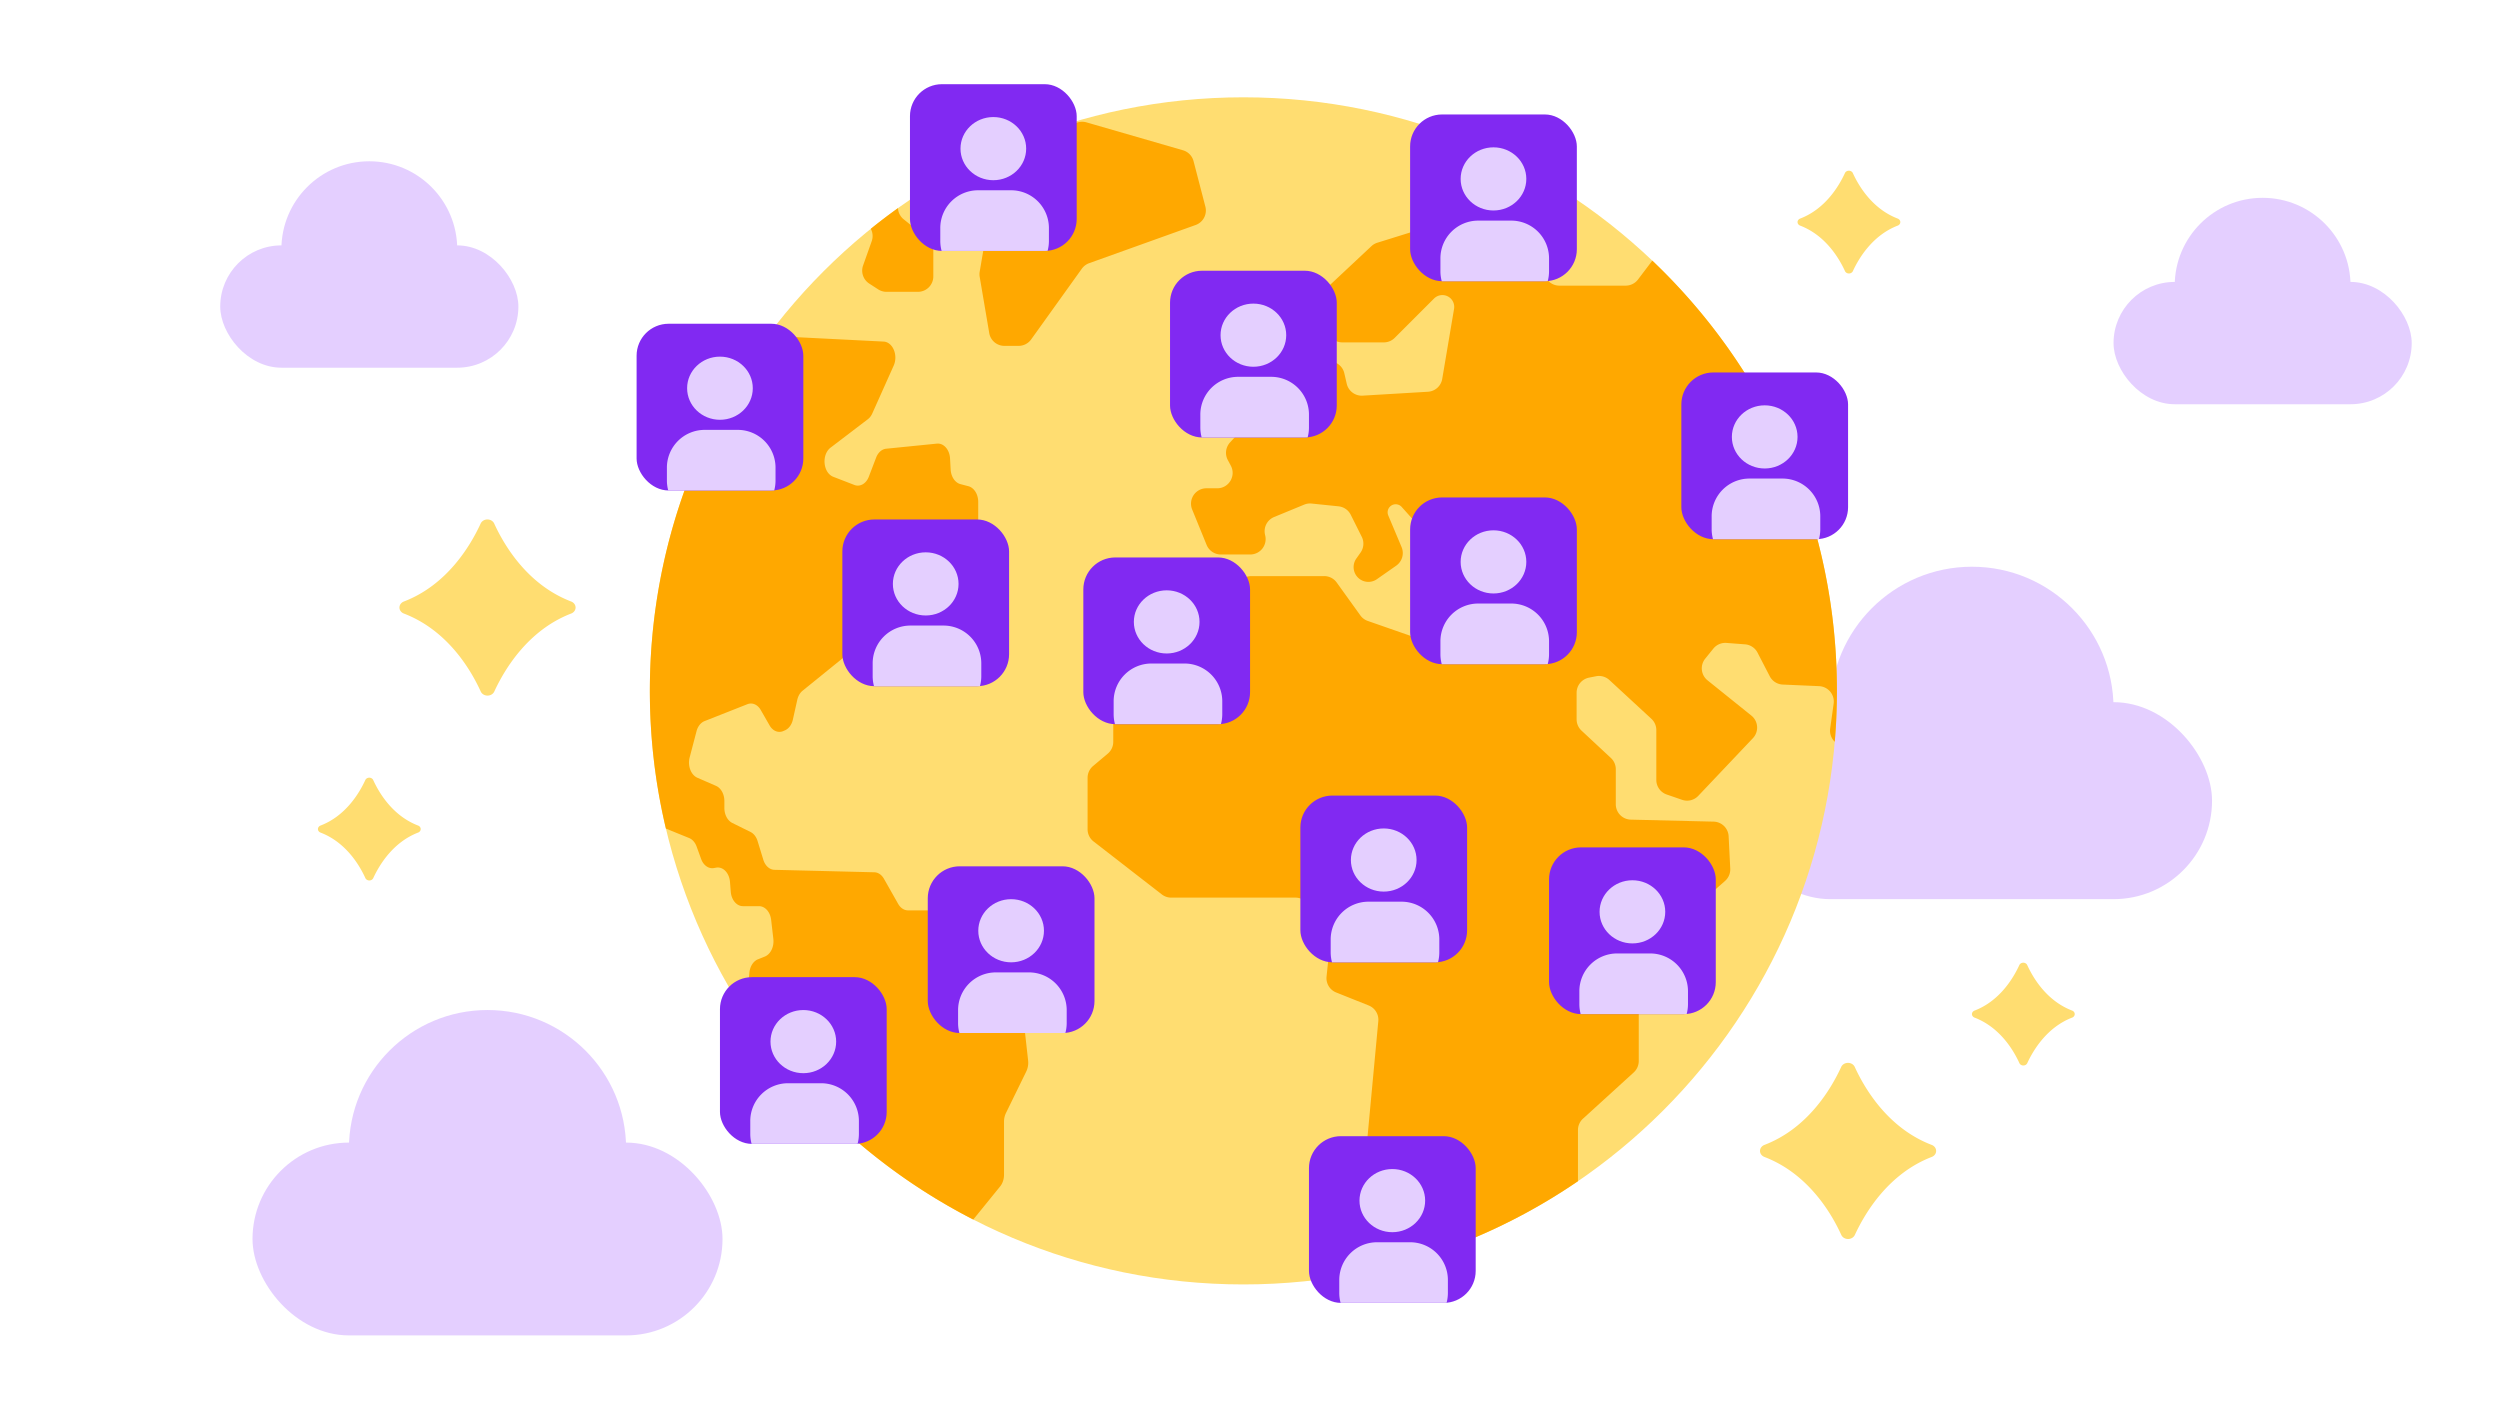 <svg xmlns="http://www.w3.org/2000/svg" fill="none" viewBox="0 0 327 184"><rect width="62.807" height="25.767" x="226.528" y="91.843" fill="#E4CFFF" rx="12.883"/><circle cx="257.931" cy="92.648" r="18.52" fill="#E4CFFF"/><path fill="#FFDD71" d="M240.27 90.366c0 42.878-34.758 77.638-77.635 77.638S85 133.244 85 90.366s34.758-77.638 77.635-77.638 77.635 34.76 77.635 77.638"/><path fill="#FFA800" d="m113.902 29.927.03.062c.238.487.27 1.048.089 1.558l-1.129 3.18c-.312.88.021 1.858.804 2.365l1.168.756c.326.21.706.323 1.094.323h4.106a2.014 2.014 0 0 0 2.014-2.014v-3.384c0-.61-.275-1.186-.749-1.568l-3.127-2.521a2 2 0 0 1-.747-1.462 78 78 0 0 0-3.553 2.704M124.689 22.618a77 77 0 0 1 5.239-2.684l-.901 1.117a2 2 0 0 1-1.044.68zM125.161 27.57h1.953a2.014 2.014 0 0 1 1.986 2.351l-.956 5.616a2 2 0 0 0 0 .675l1.248 7.351a2.01 2.01 0 0 0 1.985 1.677h1.86c.649 0 1.258-.313 1.636-.84l6.63-9.252c.238-.332.572-.584.957-.723l13.933-4.997a2.014 2.014 0 0 0 1.269-2.403l-1.545-5.944a2.01 2.01 0 0 0-1.39-1.428l-12.614-3.648a2.01 2.01 0 0 0-1.749.31l-8.783 6.43a2 2 0 0 1-.691.326l-6.099 1.56a1.492 1.492 0 0 0 .37 2.938M239.989 97.025q.281-3.295.282-6.662c0-22.148-9.273-42.13-24.149-56.273l-1.875 2.475a2.02 2.02 0 0 1-1.605.797h-8.675c-.687 0-1.327-.35-1.697-.93l-3.066-4.8a2.02 2.02 0 0 0-1.123-.845l-6.998-2.085a2 2 0 0 0-1.174.008l-9.752 3.037c-.29.09-.556.245-.777.453l-6.793 6.36a2.014 2.014 0 0 0-.361 2.488l1.606 2.74a2.01 2.01 0 0 0 1.737.996h5.434c.534 0 1.046-.212 1.424-.59l5.141-5.141a1.547 1.547 0 0 1 2.622 1.353l-1.548 9.16a2.015 2.015 0 0 1-1.866 1.675l-8.541.51a2.014 2.014 0 0 1-2.082-1.558l-.317-1.374a2.014 2.014 0 0 0-1.962-1.561h-1.925c-.762 0-1.46.43-1.801 1.113l-2.597 5.195a2.01 2.01 0 0 1-1.801 1.113h-1.051c-.564 0-1.103.237-1.484.654l-2.324 2.535a2.01 2.01 0 0 0-.29 2.311l.387.724c.719 1.342-.253 2.965-1.775 2.965h-1.414a2.013 2.013 0 0 0-1.864 2.775l1.89 4.63a2.01 2.01 0 0 0 1.864 1.254h3.842a2.014 2.014 0 0 0 1.954-2.503l-.012-.05a2.01 2.01 0 0 1 1.186-2.35l3.93-1.619c.308-.127.643-.175.974-.14l3.52.363c.685.071 1.286.487 1.594 1.103l1.44 2.881a2.01 2.01 0 0 1-.156 2.062l-.557.79a1.934 1.934 0 0 0 2.688 2.699l2.533-1.774a2.014 2.014 0 0 0 .701-2.431l-1.74-4.134a1.054 1.054 0 0 1 1.758-1.112l4.642 5.188a2.01 2.01 0 0 0 2.208.543l4.348-1.63a2.015 2.015 0 0 1 2.333.696l3.793 5.184c.38.52.489 1.191.292 1.805l-.879 2.735a2.02 2.02 0 0 1-1.687 1.385l-12.035 1.388c-.301.035-.607.001-.894-.099l-6.561-2.289a2 2 0 0 1-.972-.726l-3.091-4.3a2.01 2.01 0 0 0-1.635-.838h-9.524c-.485 0-.954.175-1.32.493l-16.054 13.925a2.01 2.01 0 0 0-.694 1.521v5.742c0 .594-.263 1.158-.717 1.54l-1.924 1.621a2.02 2.02 0 0 0-.717 1.54v6.735c0 .623.288 1.21.78 1.592l8.924 6.924c.353.274.787.423 1.234.423h16.257c.468 0 .921.163 1.282.461l2.674 2.208c.519.43.79 1.091.72 1.762l-.614 5.894a2.014 2.014 0 0 0 1.255 2.079l4.258 1.703a2.01 2.01 0 0 1 1.257 2.057l-1.501 16.069a2.01 2.01 0 0 0 1.065 1.969l3.945 2.082a2.015 2.015 0 0 1 1.06 2.022l-1.131 9.387a77.3 77.3 0 0 0 22.677-10.604v-6.69c0-.567.239-1.107.658-1.489l6.636-6.046c.419-.382.657-.922.657-1.489v-12.692c0-.577.249-1.127.682-1.51l10.607-9.359c.459-.405.709-.998.679-1.61l-.212-4.232a2.015 2.015 0 0 0-1.963-1.913l-10.831-.261a2.013 2.013 0 0 1-1.965-2.013v-4.579c0-.559-.233-1.093-.642-1.474l-3.841-3.576a2.02 2.02 0 0 1-.642-1.474v-3.48c0-.96.678-1.787 1.619-1.976l.909-.181a2.01 2.01 0 0 1 1.761.495l5.489 5.067c.413.38.648.917.648 1.48v6.519c0 .858.544 1.622 1.355 1.903l2.011.696a2.01 2.01 0 0 0 2.121-.518l7.146-7.543a2.014 2.014 0 0 0-.2-2.955l-5.734-4.61a2.014 2.014 0 0 1-.304-2.836l1.067-1.319a2.02 2.02 0 0 1 1.72-.74l2.421.186a2.01 2.01 0 0 1 1.634 1.083l1.599 3.091c.332.641.981 1.056 1.702 1.087l4.749.207a2.014 2.014 0 0 1 1.907 2.29l-.454 3.254a2.01 2.01 0 0 0 .602 1.733"/><path fill="#FFA800" d="m164.98 50.185-1.179-5.425a1.665 1.665 0 0 0-3.291.415l.102 2.742c.014.379-.08.755-.27 1.083l-.877 1.516a2.014 2.014 0 0 0 .319 2.433l.378.378c.759.76 1.98.79 2.775.07l1.426-1.29c.535-.484.77-1.217.617-1.922M157.754 49.448l.255-.29a1.82 1.82 0 1 0-2.802-2.321l-.237.304a1.81 1.81 0 0 0 2.784 2.307M100.375 43.98a1.2 1.2 0 0 1 .42-.05l14.776.748c1.209.061 1.933 1.786 1.321 3.151l-2.798 6.252c-.139.311-.338.57-.576.752l-4.874 3.715c-1.214.925-.995 3.297.352 3.819l2.753 1.065c.745.289 1.542-.163 1.889-1.072l.963-2.515c.252-.658.749-1.096 1.311-1.152l6.632-.667c.886-.089 1.659.781 1.722 1.94l.08 1.454c.051.94.577 1.72 1.284 1.905l1.031.27c.749.195 1.289 1.055 1.289 2.054v6.906c0 1.205-.777 2.162-1.698 2.091l-10.322-.793c-1.123-.086-1.964 1.326-1.622 2.727l.883 3.627c.222.914-.059 1.91-.683 2.416l-9.53 7.724c-.337.272-.584.697-.695 1.193l-.577 2.588c-.147.66-.533 1.183-1.032 1.4l-.217.095c-.655.285-1.376-.009-1.79-.73l-1.166-2.032c-.404-.704-1.102-1.003-1.746-.749l-5.596 2.208c-.494.195-.886.688-1.054 1.326l-.897 3.419c-.289 1.101.165 2.299 1.01 2.667l2.434 1.06c.655.285 1.096 1.086 1.096 1.988v.904c0 .871.412 1.65 1.035 1.959l2.387 1.183c.42.208.753.636.92 1.181l.75 2.45c.239.783.814 1.301 1.458 1.317l13.061.322c.497.012.962.325 1.258.848l1.863 3.287c.303.533.781.848 1.289.848h2.513c.885 0 1.603.938 1.603 2.095v1.451c0 1.107.658 2.022 1.503 2.091l4.613.377c.409.033.793.27 1.072.662l3.162 4.426c.223.312.367.705.414 1.127l.827 7.403a2.63 2.63 0 0 1-.236 1.43l-2.662 5.444a2.6 2.6 0 0 0-.252 1.128v6.94c0 .577-.182 1.129-.503 1.524l-3.521 4.34a78 78 0 0 1-29.715-26.753l.43-5.498c.065-.839.51-1.546 1.128-1.791l.889-.354c.762-.303 1.238-1.29 1.119-2.318l-.289-2.494c-.119-1.025-.793-1.782-1.586-1.782H97.18c-.822 0-1.51-.811-1.595-1.879l-.103-1.299c-.093-1.177-.913-2.02-1.811-1.86l-.293.052c-.692.123-1.365-.352-1.665-1.175l-.601-1.651c-.193-.527-.545-.926-.972-1.1l-3.039-1.234A77.9 77.9 0 0 1 85 90.368c0-17.39 5.717-33.445 15.375-46.387"/><rect width="21.808" height="21.808" x="83.267" y="42.347" fill="#8129F2" rx="4.182"/><ellipse cx="94.17" cy="50.778" fill="#E4CFFF" rx="4.295" ry="4.13"/><path fill="#E4CFFF" fill-rule="evenodd" d="M101.269 64.142a4 4 0 0 1-.376.016H87.406a5 5 0 0 1-.175-1.307v-1.68a4.94 4.94 0 0 1 4.943-4.943h4.323a4.94 4.94 0 0 1 4.942 4.942v1.681c0 .447-.059.88-.17 1.29" clip-rule="evenodd"/><rect width="21.808" height="21.808" x="119.024" y="11.011" fill="#8129F2" rx="4.182"/><ellipse cx="129.928" cy="19.441" fill="#E4CFFF" rx="4.295" ry="4.13"/><path fill="#E4CFFF" fill-rule="evenodd" d="M137.028 32.803q-.187.017-.377.017h-13.487a5 5 0 0 1-.174-1.308v-1.68a4.94 4.94 0 0 1 4.942-4.943h4.324a4.94 4.94 0 0 1 4.942 4.942v1.681c0 .447-.059.88-.17 1.29" clip-rule="evenodd"/><rect width="21.808" height="21.808" x="184.443" y="14.972" fill="#8129F2" rx="4.182"/><ellipse cx="195.347" cy="23.402" fill="#E4CFFF" rx="4.295" ry="4.13"/><path fill="#E4CFFF" fill-rule="evenodd" d="M202.445 36.77a4 4 0 0 1-.376.017h-13.487a5 5 0 0 1-.175-1.307v-1.681a4.94 4.94 0 0 1 4.942-4.942h4.324a4.94 4.94 0 0 1 4.942 4.942v1.68q-.002.672-.17 1.291" clip-rule="evenodd"/><rect width="21.808" height="21.808" x="219.92" y="48.718" fill="#8129F2" rx="4.182"/><ellipse cx="230.823" cy="57.148" fill="#E4CFFF" rx="4.295" ry="4.13"/><path fill="#E4CFFF" fill-rule="evenodd" d="M237.922 70.512a4 4 0 0 1-.376.016h-13.485a5 5 0 0 1-.176-1.31v-1.68a4.94 4.94 0 0 1 4.942-4.942h4.324a4.94 4.94 0 0 1 4.942 4.942v1.68q-.001.673-.171 1.293" clip-rule="evenodd"/><rect width="21.808" height="21.808" x="141.7" y="72.915" fill="#8129F2" rx="4.182"/><ellipse cx="152.603" cy="81.345" fill="#E4CFFF" rx="4.295" ry="4.13"/><path fill="#E4CFFF" fill-rule="evenodd" d="M159.702 94.703a4 4 0 0 1-.376.016h-13.487a5 5 0 0 1-.174-1.307v-1.68a4.94 4.94 0 0 1 4.942-4.943h4.324a4.94 4.94 0 0 1 4.942 4.942v1.681c0 .447-.06.88-.171 1.29" clip-rule="evenodd"/><rect width="21.808" height="21.808" x="170.089" y="104.061" fill="#8129F2" rx="4.182"/><ellipse cx="180.992" cy="112.491" fill="#E4CFFF" rx="4.295" ry="4.13"/><path fill="#E4CFFF" fill-rule="evenodd" d="M188.092 125.854a4 4 0 0 1-.377.017h-13.487a5 5 0 0 1-.174-1.307v-1.681a4.94 4.94 0 0 1 4.942-4.942h4.324a4.94 4.94 0 0 1 4.942 4.942v1.681c0 .446-.059.879-.17 1.29" clip-rule="evenodd"/><rect width="21.808" height="21.808" x="171.212" y="148.611" fill="#8129F2" rx="4.182"/><ellipse cx="182.115" cy="157.041" fill="#E4CFFF" rx="4.295" ry="4.13"/><path fill="#E4CFFF" fill-rule="evenodd" d="M189.214 170.401a4 4 0 0 1-.376.016h-13.487a5 5 0 0 1-.175-1.307v-1.681a4.943 4.943 0 0 1 4.942-4.942h4.324a4.94 4.94 0 0 1 4.942 4.942v1.681q-.002.672-.17 1.291" clip-rule="evenodd"/><rect width="21.808" height="21.808" x="202.615" y="110.838" fill="#8129F2" rx="4.182"/><ellipse cx="213.519" cy="119.268" fill="#E4CFFF" rx="4.295" ry="4.13"/><path fill="#E4CFFF" fill-rule="evenodd" d="M220.617 132.626a4 4 0 0 1-.376.017h-13.487a5 5 0 0 1-.174-1.308v-1.681a4.94 4.94 0 0 1 4.942-4.942h4.324a4.943 4.943 0 0 1 4.942 4.942v1.681c0 .447-.06.88-.171 1.291" clip-rule="evenodd"/><rect width="21.808" height="21.808" x="110.18" y="67.947" fill="#8129F2" rx="4.182"/><ellipse cx="121.083" cy="76.375" fill="#E4CFFF" rx="4.295" ry="4.13"/><path fill="#E4CFFF" fill-rule="evenodd" d="M128.182 89.738a4 4 0 0 1-.376.016h-13.487a5 5 0 0 1-.174-1.307v-1.68a4.94 4.94 0 0 1 4.942-4.943h4.324a4.94 4.94 0 0 1 4.942 4.942v1.681c0 .447-.06.88-.171 1.29" clip-rule="evenodd"/><rect width="21.808" height="21.808" x="94.171" y="127.813" fill="#8129F2" rx="4.182"/><ellipse cx="105.075" cy="136.243" fill="#E4CFFF" rx="4.295" ry="4.13"/><path fill="#E4CFFF" fill-rule="evenodd" d="M112.174 149.602q-.186.016-.377.016H98.31a5 5 0 0 1-.174-1.307v-1.681a4.94 4.94 0 0 1 4.942-4.942h4.324a4.943 4.943 0 0 1 4.942 4.942v1.681q-.002.672-.17 1.291" clip-rule="evenodd"/><rect width="21.808" height="21.808" x="121.352" y="113.312" fill="#8129F2" rx="4.182"/><ellipse cx="132.255" cy="121.742" fill="#E4CFFF" rx="4.295" ry="4.13"/><path fill="#E4CFFF" fill-rule="evenodd" d="M139.355 135.103q-.186.016-.376.016h-13.487a5 5 0 0 1-.175-1.307v-1.681a4.943 4.943 0 0 1 4.942-4.942h4.324a4.94 4.94 0 0 1 4.942 4.942v1.681q-.002.672-.17 1.291" clip-rule="evenodd"/><rect width="21.808" height="21.808" x="153.04" y="35.412" fill="#8129F2" rx="4.182"/><ellipse cx="163.943" cy="43.842" fill="#E4CFFF" rx="4.295" ry="4.13"/><path fill="#E4CFFF" fill-rule="evenodd" d="M171.042 57.203q-.186.015-.376.016h-13.487a5 5 0 0 1-.175-1.307v-1.68a4.94 4.94 0 0 1 4.942-4.943h4.324a4.94 4.94 0 0 1 4.942 4.942v1.681c0 .447-.059.88-.17 1.29" clip-rule="evenodd"/><rect width="21.808" height="21.808" x="184.444" y="65.066" fill="#8129F2" rx="4.182"/><ellipse cx="195.347" cy="73.496" fill="#E4CFFF" rx="4.295" ry="4.13"/><path fill="#E4CFFF" fill-rule="evenodd" d="M202.445 86.856a4 4 0 0 1-.376.017h-13.487a5 5 0 0 1-.175-1.307v-1.681a4.94 4.94 0 0 1 4.942-4.942h4.324a4.94 4.94 0 0 1 4.942 4.942v1.68q-.002.673-.17 1.291" clip-rule="evenodd"/><rect width="39" height="16" x="28.806" y="32.096" fill="#E4CFFF" rx="8"/><circle cx="48.306" cy="32.596" r="11.5" fill="#E4CFFF"/><rect width="39" height="16" x="276.451" y="36.875" fill="#E4CFFF" rx="8"/><circle cx="295.951" cy="37.375" r="11.5" fill="#E4CFFF"/><rect width="61.476" height="25.221" x="33.029" y="149.451" fill="#E4CFFF" rx="12.611"/><circle cx="63.767" cy="150.239" r="18.128" fill="#E4CFFF"/><path fill="#FFDD71" d="M74.711 78.679c-5.665-2.168-8.716-7.24-10.072-10.205a.9.9 0 0 0-.352-.384 1.04 1.04 0 0 0-.532-.145c-.189 0-.374.05-.531.145a.9.9 0 0 0-.352.384c-1.362 2.965-4.425 8.054-10.048 10.205a.94.94 0 0 0-.42.316.8.8 0 0 0-.156.47c0 .167.054.33.157.47.102.14.248.25.419.316 5.66 2.167 8.71 7.245 10.06 10.204.072.157.195.29.352.385.157.094.342.144.532.144.189 0 .374-.05.531-.144a.9.9 0 0 0 .352-.385c1.368-2.959 4.43-8.042 10.072-10.21a.94.94 0 0 0 .412-.318c.1-.14.153-.303.152-.468a.8.8 0 0 0-.159-.467.94.94 0 0 0-.417-.313M252.671 149.756c-5.665-2.167-8.716-7.24-10.071-10.204a.9.9 0 0 0-.353-.385 1.04 1.04 0 0 0-.531-.144c-.189 0-.374.05-.532.144a.9.9 0 0 0-.352.385c-1.362 2.964-4.424 8.053-10.048 10.204a.94.94 0 0 0-.419.316.8.8 0 0 0-.157.47c0 .167.055.331.157.47.102.14.248.25.419.316 5.66 2.168 8.71 7.246 10.06 10.205a.9.9 0 0 0 .352.384 1.04 1.04 0 0 0 1.063 0 .9.9 0 0 0 .353-.384c1.368-2.959 4.43-8.043 10.072-10.21a.94.94 0 0 0 .412-.319.785.785 0 0 0-.008-.934.93.93 0 0 0-.417-.314M54.692 107.984c-3.306-1.265-5.086-4.225-5.877-5.955a.5.5 0 0 0-.205-.224.6.6 0 0 0-.31-.084.6.6 0 0 0-.31.084.5.5 0 0 0-.206.224c-.795 1.73-2.582 4.699-5.863 5.955a.54.54 0 0 0-.244.184.46.46 0 0 0 0 .548c.06.082.144.146.244.185 3.303 1.264 5.082 4.227 5.87 5.954a.5.5 0 0 0 .206.224.6.6 0 0 0 .62 0 .5.5 0 0 0 .205-.224c.798-1.727 2.585-4.693 5.877-5.958a.54.54 0 0 0 .24-.185.46.46 0 0 0 .089-.273.47.47 0 0 0-.093-.273.55.55 0 0 0-.243-.182M271.038 132.186c-3.306-1.265-5.086-4.225-5.877-5.955a.5.5 0 0 0-.205-.224.6.6 0 0 0-.62 0 .5.5 0 0 0-.206.224c-.795 1.73-2.582 4.699-5.862 5.955a.55.55 0 0 0-.245.184.46.46 0 0 0 0 .549c.06.081.145.145.245.184 3.302 1.265 5.082 4.228 5.869 5.954a.5.5 0 0 0 .206.224.6.6 0 0 0 .62 0 .5.5 0 0 0 .205-.224c.799-1.726 2.586-4.693 5.877-5.957a.55.55 0 0 0 .241-.186.46.46 0 0 0-.005-.545.54.54 0 0 0-.243-.183M248.226 28.592c-3.306-1.265-5.086-4.225-5.877-5.954a.5.5 0 0 0-.206-.225.607.607 0 0 0-.62 0 .5.5 0 0 0-.205.224c-.795 1.73-2.582 4.7-5.863 5.955a.55.55 0 0 0-.245.184.46.46 0 0 0 0 .549.55.55 0 0 0 .245.184c3.302 1.265 5.082 4.227 5.87 5.954.042.091.113.17.205.224a.6.6 0 0 0 .62 0 .5.5 0 0 0 .206-.224c.798-1.727 2.585-4.693 5.877-5.957a.54.54 0 0 0 .24-.186.46.46 0 0 0 .089-.273.46.46 0 0 0-.093-.272.55.55 0 0 0-.243-.183"/></svg>